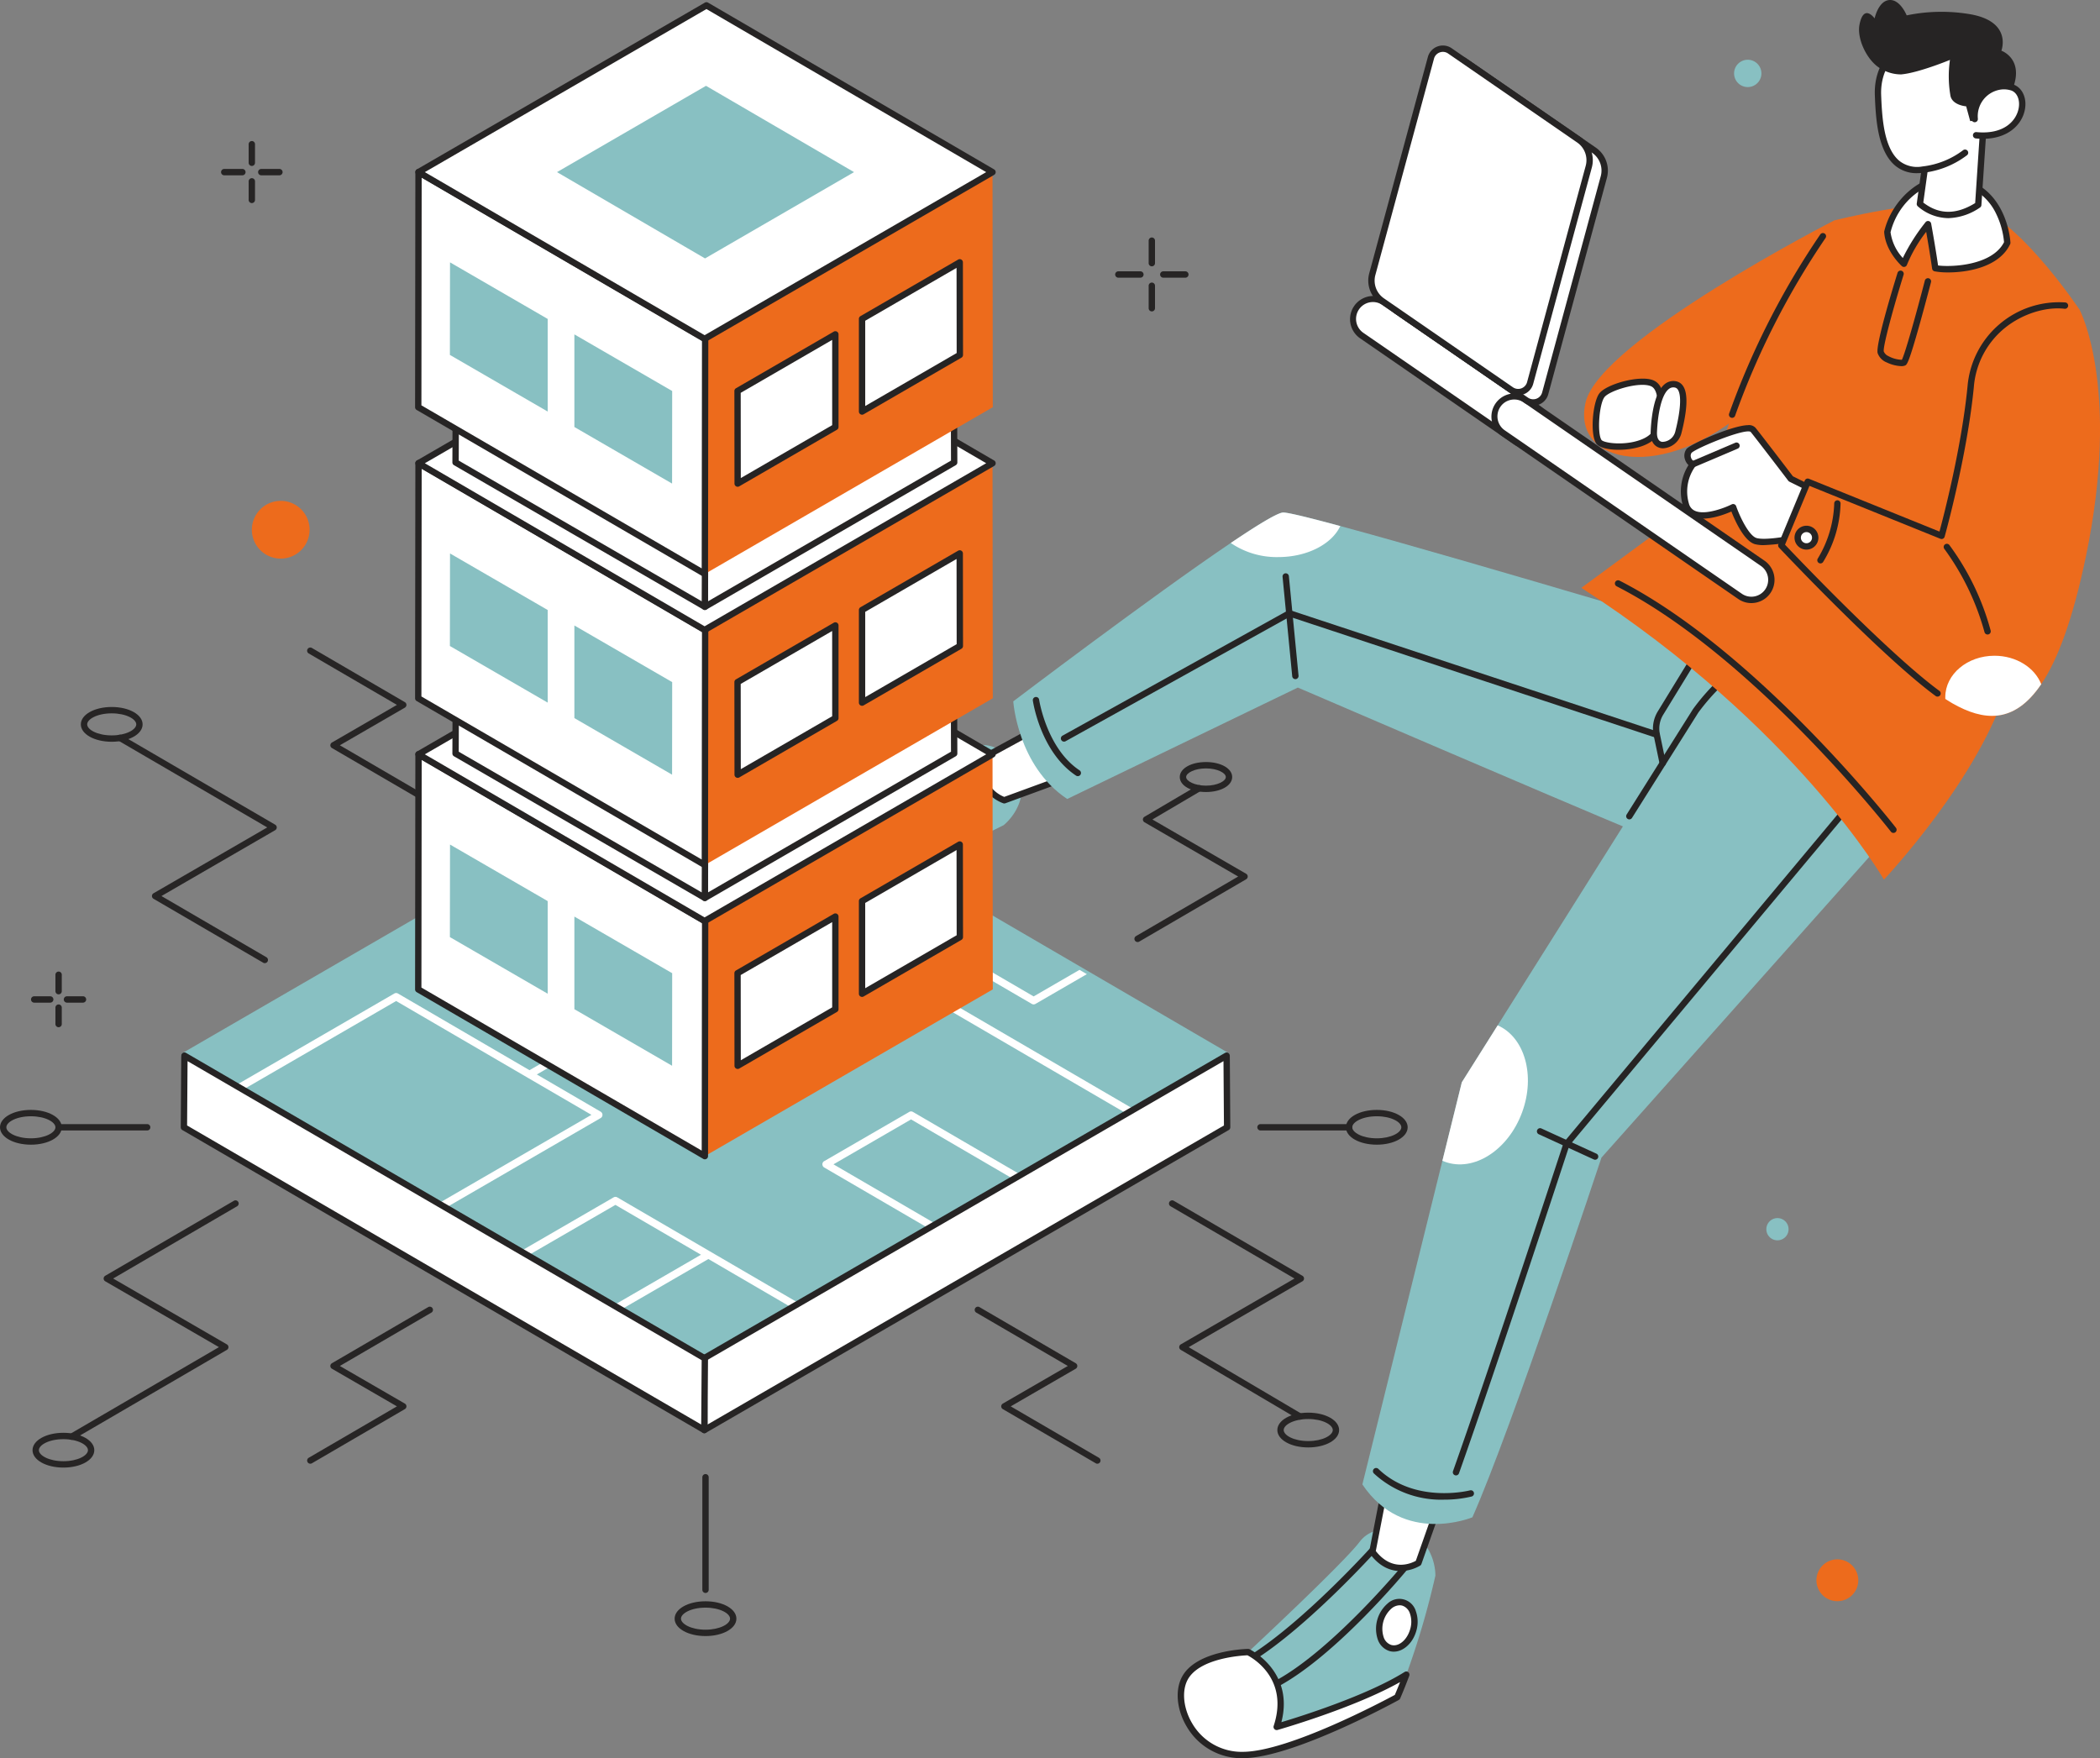 <svg id="Grupo_1058" data-name="Grupo 1058" xmlns="http://www.w3.org/2000/svg" xmlns:xlink="http://www.w3.org/1999/xlink" width="455" height="380.968" viewBox="0 0 455 380.968">
  <rect x="0" y="0" width="455" height="380.968" fill="#808080" stroke="none"/>
  <defs>
    <clipPath id="clip-path">
      <rect id="Rectángulo_893" data-name="Rectángulo 893" width="455" height="380.968" fill="none"/>
    </clipPath>
  </defs>
  <g id="Grupo_1039" data-name="Grupo 1039" transform="translate(0 0)">
    <g id="Grupo_1038" data-name="Grupo 1038" transform="translate(0 0)" clip-path="url(#clip-path)">
      <path id="Trazado_902" data-name="Trazado 902" d="M682.676,457.924c6.948,8.257,30.868,17.817,30.868,17.817,1.665-.485,3.34-1.022,4.992-1.594a174.69,174.69,0,0,0,20.5-8.783s4.917-3.777,3.787-9.845c0,0-2.52-7.752-8.567-7.516s-33.776-3.481-33.776-3.481-7.11-8.275-13.176-6.977-11.575,12.117-4.627,20.379" transform="translate(-521.591 -286.558)" fill="#88c0c2"/>
      <path id="Trazado_903" data-name="Trazado 903" d="M719.609,508.6c-2.574,1.145-3.988,3.6-3.158,5.474s3.59,2.471,6.164,1.326,3.988-3.6,3.158-5.473-3.59-2.471-6.164-1.326" transform="translate(-517.256 -332.817)" fill="#fff"/>
      <path id="Trazado_904" data-name="Trazado 904" d="M718.669,515.354a7.173,7.173,0,0,0,2.9-.636,6.85,6.85,0,0,0,3.172-2.747,3.744,3.744,0,0,0-2.577-5.828,6.83,6.83,0,0,0-4.159.515c-2.917,1.3-4.49,4.161-3.508,6.383a4.352,4.352,0,0,0,4.17,2.313m2.253-7.96a4.544,4.544,0,0,1,.955.1,2.376,2.376,0,0,1,1.675,3.788,5.471,5.471,0,0,1-2.539,2.177c-2.224.989-4.582.552-5.257-.975s.584-3.574,2.808-4.563a5.851,5.851,0,0,1,2.358-.525" transform="translate(-515.932 -331.506)" fill="#262424"/>
      <path id="Trazado_905" data-name="Trazado 905" d="M736.772,481.991a.69.69,0,0,0,0-1.38c-.232,0-23.383-.094-36.364-5.256a.69.69,0,0,0-.507,1.283c13.226,5.259,35.909,5.352,36.869,5.353Z" transform="translate(-522.947 -311.388)" fill="#262424"/>
      <path id="Trazado_906" data-name="Trazado 906" d="M753.8,457.924c6.948,8.257,30.868,17.817,30.868,17.817,1.665-.485,3.34-1.022,4.992-1.594-10.948-3.67-26.578-14.518-26.578-14.518,11.244-4.393,8.521-15.107,8.521-15.107s-7.11-8.275-13.176-6.977-11.575,12.117-4.627,20.379" transform="translate(-592.718 -286.558)" fill="#fff"/>
      <path id="Trazado_907" data-name="Trazado 907" d="M783.362,475.121a.686.686,0,0,0,.192-.027c1.625-.473,3.315-1.013,5.025-1.6a.691.691,0,0,0-.006-1.306c-9.12-3.058-21.7-11.268-25.367-13.727,10.311-4.833,7.786-15.305,7.758-15.414a.689.689,0,0,0-.145-.28c-.3-.35-7.447-8.569-13.839-7.2-3.25.694-6.247,3.766-7.635,7.827a13.863,13.863,0,0,0,2.625,13.671c6.979,8.294,30.155,17.62,31.138,18.013a.681.681,0,0,0,.254.049m2.9-2.308c-.97.317-1.929.614-2.865.889-2.412-.983-23.97-9.917-30.379-17.533a12.51,12.51,0,0,1-2.375-12.334c1.215-3.556,3.876-6.34,6.62-6.925,5.216-1.116,11.5,5.624,12.4,6.629.288,1.339,1.793,10.257-8.139,14.137a.691.691,0,0,0-.142,1.21c.148.1,14.131,9.767,24.878,13.927m-33.769-16.2h0Z" transform="translate(-591.41 -285.249)" fill="#262424"/>
      <path id="Trazado_908" data-name="Trazado 908" d="M674.071,469.691l-11.134,4.077s-6.286-1.949-4.492-9.249l11.077-6.043Z" transform="translate(-445.344 -300.362)" fill="#fff"/>
      <path id="Trazado_909" data-name="Trazado 909" d="M661.625,473.147a.682.682,0,0,0,.236-.042L673,469.028a.69.69,0,0,0,.4-.908l-4.549-11.214a.686.686,0,0,0-.965-.346L656.805,462.6a.687.687,0,0,0-.339.44c-1.928,7.841,4.887,10.052,4.956,10.074a.692.692,0,0,0,.2.031m10.228-5.17-10.231,3.747c-1-.39-5.134-2.37-3.89-8.058l10.13-5.527Z" transform="translate(-444.032 -299.051)" fill="#262424"/>
      <path id="Trazado_910" data-name="Trazado 910" d="M162.449,362.92s.915,14.022,11.69,21.151l49.967-24.141s55.01,23.682,73.807,31.5S365.3,372.8,328.855,352.8c0,0-67.058-20.178-95.556-27.872-6.849-1.852-11.47-2.98-12.4-2.935-1.214.059-5.535,2.693-11.322,6.6-17.139,11.574-47.127,34.325-47.127,34.325" transform="translate(57.093 -210.948)" fill="#88c0c2"/>
      <path id="Trazado_911" data-name="Trazado 911" d="M478.769,328.6a17.612,17.612,0,0,0,10.29,3.056c6.288,0,11.617-2.824,13.433-6.721-6.849-1.852-11.47-2.98-12.4-2.935-1.214.059-5.535,2.693-11.322,6.6" transform="translate(-212.1 -210.948)" fill="#fff"/>
      <path id="Trazado_912" data-name="Trazado 912" d="M278.009,411.829a.683.683,0,0,0,.332-.086L326.9,384.769l79.315,26.207a.69.69,0,0,0,.43-1.31l-79.6-26.3a.684.684,0,0,0-.548.052l-48.822,27.119a.69.69,0,0,0,.334,1.293" transform="translate(-47.465 -251.131)" fill="#262424"/>
      <path id="Trazado_913" data-name="Trazado 913" d="M507.835,383.164c.022,0,.045,0,.067,0a.69.69,0,0,0,.618-.754l-2.091-21.538a.688.688,0,1,0-1.369.134l2.091,21.538a.688.688,0,0,0,.683.623" transform="translate(-227.17 -236.009)" fill="#262424"/>
      <path id="Trazado_914" data-name="Trazado 914" d="M651.916,455.125a.69.69,0,0,0,.38-1.265c-7.1-4.711-8.737-15.171-8.753-15.276a.688.688,0,1,0-1.36.2c.068.454,1.737,11.168,9.355,16.223a.683.683,0,0,0,.379.115" transform="translate(-418.394 -286.945)" fill="#262424"/>
    </g>
  </g>
  <g id="Grupo_1041" data-name="Grupo 1041" transform="translate(0 0)">
    <g id="Grupo_1040" data-name="Grupo 1040" transform="translate(0 0)" clip-path="url(#clip-path)">
      <path id="Trazado_915" data-name="Trazado 915" d="M432.371,1009.646c10.772-.117,33.35-12.532,33.35-12.532.688-1.6,1.341-3.235,1.953-4.877a175.9,175.9,0,0,0,6.3-21.448s.227-6.208-5.157-9.2c0,0-7.564-2.987-11.232,1.842s-24.18,23.91-24.18,23.91-10.889.231-13.753,5.749,1.946,16.668,12.721,16.554" transform="translate(-162.975 -629.369)" fill="#88c0c2"/>
      <path id="Trazado_916" data-name="Trazado 916" d="M432.282,1010.612c-.758,2.72.226,5.374,2.2,5.927s4.185-1.2,4.944-3.924-.226-5.374-2.2-5.927-4.185,1.2-4.944,3.924" transform="translate(-133.217 -659.444)" fill="#fff"/>
      <path id="Trazado_917" data-name="Trazado 917" d="M433.9,1016.015c2.063,0,4.129-1.844,4.877-4.527a6.885,6.885,0,0,0-.093-4.2,3.726,3.726,0,0,0-6.121-1.717,7.247,7.247,0,0,0-2.16,7.747,3.942,3.942,0,0,0,2.582,2.575,3.368,3.368,0,0,0,.914.125m1.273-10.052a2.062,2.062,0,0,1,.559.076,2.609,2.609,0,0,1,1.663,1.727,5.494,5.494,0,0,1,.057,3.349c-.655,2.35-2.493,3.894-4.1,3.446a2.609,2.609,0,0,1-1.663-1.727,5.875,5.875,0,0,1,1.724-6.185,2.861,2.861,0,0,1,1.757-.687" transform="translate(-131.904 -658.131)" fill="#262424"/>
      <path id="Trazado_918" data-name="Trazado 918" d="M436.864,1009.322a.679.679,0,0,0,.331-.085c12.463-6.881,26.977-24.369,27.589-25.11a.688.688,0,1,0-1.059-.88c-.148.179-14.96,18.027-27.192,24.781a.69.69,0,0,0,.332,1.294" transform="translate(-159.905 -643.99)" fill="#262424"/>
      <path id="Trazado_919" data-name="Trazado 919" d="M456.2,996.057a.683.683,0,0,0,.364-.1c11.864-7.437,26.474-23.641,26.62-23.8a.689.689,0,0,0-1.022-.923c-.145.162-14.628,16.224-26.327,23.558a.69.69,0,0,0,.365,1.275" transform="translate(-184.969 -636.129)" fill="#262424"/>
      <path id="Trazado_920" data-name="Trazado 920" d="M450.695,1060.3c10.772-.117,33.35-12.532,33.35-12.532.688-1.6,1.341-3.235,1.953-4.877-9.792,6.132-28.083,11.315-28.083,11.315,3.782-11.495-6.189-16.209-6.189-16.209s-10.889.231-13.753,5.749,1.946,16.668,12.721,16.554" transform="translate(-181.299 -680.023)" fill="#fff"/>
      <path id="Trazado_921" data-name="Trazado 921" d="M449.231,1059.68h.166c10.82-.118,32.745-12.107,33.673-12.618a.687.687,0,0,0,.3-.331c.672-1.561,1.333-3.212,1.966-4.909a.688.688,0,0,0-1.008-.827c-8.159,5.11-22.481,9.615-26.7,10.883,2.849-11.052-6.809-15.767-6.911-15.815a.694.694,0,0,0-.308-.066c-.461.01-11.331.307-14.348,6.12-1.536,2.955-1.082,7.23,1.157,10.889a13.767,13.767,0,0,0,12.015,6.675m.152-1.381a12.4,12.4,0,0,1-10.995-6.015c-1.96-3.2-2.406-7.034-1.109-9.53,2.462-4.743,11.645-5.314,12.993-5.372,1.213.63,9.026,5.144,5.686,15.3a.689.689,0,0,0,.84.88c.173-.049,16.505-4.712,26.546-10.377-.374.952-.755,1.882-1.14,2.782C479.912,1047.2,459.318,1058.192,449.383,1058.3Z" transform="translate(-179.995 -678.712)" fill="#262424"/>
      <path id="Trazado_922" data-name="Trazado 922" d="M431.934,942.618l-3.954,11.208s-5.5,3.621-9.971-2.414L420.416,939Z" transform="translate(-120.651 -615.165)" fill="#fff"/>
      <path id="Trazado_923" data-name="Trazado 923" d="M422.789,954.272a8.567,8.567,0,0,0,4.255-1.178.688.688,0,0,0,.271-.347l3.954-11.208a.69.69,0,0,0-.443-.888l-11.518-3.621a.688.688,0,0,0-.88.527l-2.407,12.415a.692.692,0,0,0,.123.543c2.185,2.951,4.627,3.758,6.644,3.758m3.313-2.22c-.938.526-5.09,2.462-8.671-2.122l2.2-11.354,10.1,3.177Z" transform="translate(-119.339 -613.856)" fill="#262424"/>
      <path id="Trazado_924" data-name="Trazado 924" d="M117.832,584.518c8.939,13.333,23.837,7.125,23.837,7.125,8.482-19.082,27.962-77.941,27.962-77.941l63.262-71.043s13.065-27.128-6.646-38.394-36.214,12.646-36.214,12.646L147.146,485.04l-7.77,12.339-4.2,17Z" transform="translate(177.349 -262.869)" fill="#88c0c2"/>
      <path id="Trazado_925" data-name="Trazado 925" d="M220.95,448.191a.686.686,0,0,0,.582-.322l14.359-22.81a46.553,46.553,0,0,1,11-10.673.689.689,0,0,0-.764-1.147,47.022,47.022,0,0,0-11.383,11.06L220.37,447.133a.69.69,0,0,0,.214.951.682.682,0,0,0,.366.107" transform="translate(132.072 -270.648)" fill="#262424"/>
      <path id="Trazado_926" data-name="Trazado 926" d="M249.622,428.979a.689.689,0,0,0,.674-.831l-1.289-6.176a5.736,5.736,0,0,1,.725-4.184l9.437-15.408a.688.688,0,1,0-1.172-.722l-9.437,15.407a7.113,7.113,0,0,0-.9,5.189l1.289,6.175a.689.689,0,0,0,.672.549" transform="translate(110.632 -262.924)" fill="#262424"/>
      <path id="Trazado_927" data-name="Trazado 927" d="M360.522,673.559c.172.076.347.148.526.214,6.237,2.3,13.739-2.5,16.751-10.722,2.922-7.98.547-16.257-5.3-18.833l-7.77,12.339Z" transform="translate(-48.003 -422.046)" fill="#fff"/>
      <path id="Trazado_928" data-name="Trazado 928" d="M148.863,643.763a.688.688,0,0,0,.648-.459c8.172-23.043,23.02-68.289,23.915-71.02L237.292,495.8a.689.689,0,1,0-1.054-.886L172.287,571.5a.689.689,0,0,0-.126.228c-.155.472-15.565,47.484-23.946,71.114a.689.689,0,0,0,.648.921" transform="translate(166.602 -324.069)" fill="#262424"/>
      <path id="Trazado_929" data-name="Trazado 929" d="M328.781,715.67a.69.69,0,0,0,.286-1.317l-11.919-5.46a.689.689,0,0,0-.572,1.255l11.919,5.46a.684.684,0,0,0,.285.062" transform="translate(16.825 -464.376)" fill="#262424"/>
      <path id="Trazado_930" data-name="Trazado 930" d="M409.865,929.194a25.4,25.4,0,0,0,6.022-.679.689.689,0,0,0-.351-1.334c-.119.031-11.883,3.017-19.863-4.659a.689.689,0,0,0-.952,1,21.453,21.453,0,0,0,15.144,5.676" transform="translate(-97.037 -604.246)" fill="#262424"/>
    </g>
  </g>
  <g id="Grupo_1043" data-name="Grupo 1043" transform="translate(0 0)">
    <g id="Grupo_1042" data-name="Grupo 1042" transform="translate(0 0)" clip-path="url(#clip-path)">
      <path id="Trazado_931" data-name="Trazado 931" d="M221.7,138.5s-50.776,26-53.871,39.448,16.911,17.455,35.477,1.074S221.7,138.5,221.7,138.5" transform="translate(175.711 -90.734)" fill="#ed6b1c"/>
      <path id="Trazado_932" data-name="Trazado 932" d="M289.039,240.189c2.172.927,2.235,4.886,1.146,9.656s-11.575,4.713-12.721,2.989-.63-8.22.631-10,8.252-3.794,10.945-2.644" transform="translate(68.945 -157.134)" fill="#fff"/>
      <path id="Trazado_933" data-name="Trazado 933" d="M280.464,253.312a17.142,17.142,0,0,0,3.046-.271c3.4-.625,5.541-2.161,6.034-4.323.928-4.067,1.413-9.181-1.547-10.445-2.934-1.252-10.333.842-11.775,2.879-1.387,1.96-2,8.735-.642,10.783.623.937,2.664,1.377,4.884,1.377m6.994-13.77c1.58.675,1.858,3.989.745,8.868-.508,2.228-3.625,3.032-4.942,3.274-3.188.587-6.189.01-6.537-.514-.936-1.407-.519-7.611.619-9.22,1.032-1.458,7.617-3.474,10.115-2.408" transform="translate(70.257 -155.852)" fill="#262424"/>
      <path id="Trazado_934" data-name="Trazado 934" d="M267.264,241.43c2.885.482,1.49,7.185.688,10.346s-5.5,4.311-5.329,0,1.2-10.921,4.642-10.346" transform="translate(95.705 -158.145)" fill="#fff"/>
      <path id="Trazado_935" data-name="Trazado 935" d="M263.318,253.972a4.356,4.356,0,0,0,3.984-3.337c1.295-5.1,1.419-8.507.369-10.121a2.349,2.349,0,0,0-1.61-1.076,2.915,2.915,0,0,0-2.415.651c-2.438,1.99-2.929,7.9-3.027,10.348-.117,2.926,1.721,3.424,2.287,3.506a2.837,2.837,0,0,0,.411.029m2.517-13.173a.971.971,0,0,1,.685.469c.8,1.223.595,4.513-.55,9.026a2.931,2.931,0,0,1-2.864,2.283c-1.034-.151-1.14-1.372-1.112-2.086.145-3.636.883-8,2.52-9.333a1.555,1.555,0,0,1,1.321-.36" transform="translate(97.021 -156.833)" fill="#262424"/>
    </g>
  </g>
  <g id="Grupo_1045" data-name="Grupo 1045" transform="translate(0 0)">
    <g id="Grupo_1044" data-name="Grupo 1044" transform="translate(0 0)" clip-path="url(#clip-path)">
      <path id="Trazado_936" data-name="Trazado 936" d="M78.4,274.219s-19.024-33.108-65.554-63.226L40.347,190.76s6.418-31.1,27.276-59.375c0,0,17.878-4.541,28.193-3.621S120.8,150.755,120.8,150.755s-9.627,60.932-15.586,81.165-26.818,42.3-26.818,42.3" transform="translate(329.785 -83.622)" fill="#ed6b1c"/>
      <path id="Trazado_937" data-name="Trazado 937" d="M111.6,190.766a2.039,2.039,0,0,0,.81-.134c.418-.186.779-.347,3.295-9.368,1.2-4.31,2.324-8.634,2.335-8.677a.688.688,0,1,0-1.331-.347c-1.938,7.478-4.284,15.812-4.976,17.15a6.556,6.556,0,0,1-2.919-.8,1.924,1.924,0,0,1-1-1c-.215-1.04,2.011-9.264,4.287-16.613a.688.688,0,1,0-1.313-.409c-1.122,3.623-4.75,15.583-4.308,17.357a3.38,3.38,0,0,0,1.984,2.039,8.008,8.008,0,0,0,3.137.8" transform="translate(300.338 -111.428)" fill="#262424"/>
      <path id="Trazado_938" data-name="Trazado 938" d="M188.524,419.33a.689.689,0,0,0,.542-1.113c-.295-.38-29.843-38.2-59.888-53.557a.689.689,0,0,0-.624,1.229c29.775,15.217,59.133,52.8,59.426,53.175a.685.685,0,0,0,.543.266" transform="translate(221.719 -238.851)" fill="#262424"/>
      <path id="Trazado_939" data-name="Trazado 939" d="M173.309,186.461a.688.688,0,0,0,.647-.456A170.31,170.31,0,0,1,193.545,147.5a.688.688,0,1,0-1.129-.787,171.724,171.724,0,0,0-19.753,38.824.689.689,0,0,0,.647.924" transform="translate(201.982 -95.922)" fill="#262424"/>
      <path id="Trazado_940" data-name="Trazado 940" d="M58.444,124c.254,3.883,3.6,6.891,3.6,6.891a34.986,34.986,0,0,1,5.216-8.58s.949,5.183,1.564,9.549c2.534.535,12.752.472,15.6-5.5,0,0-.471-12.874-12.718-13.781-5.271-.393-11.58,4.49-13.261,11.426" transform="translate(350.483 -73.736)" fill="#fff"/>
      <path id="Trazado_941" data-name="Trazado 941" d="M70.291,131.454c4.248,0,11.072-1.142,13.44-6.114a.685.685,0,0,0,.067-.323c0-.135-.641-13.5-13.354-14.444-5.9-.438-12.3,5.032-13.98,11.95a.707.707,0,0,0-.018.208c.27,4.116,3.682,7.229,3.827,7.359a.687.687,0,0,0,1.112-.3,30.644,30.644,0,0,1,4.161-7.134c.327,1.866.881,5.117,1.285,7.983a.689.689,0,0,0,.539.579,15.377,15.377,0,0,0,2.921.232M82.413,124.9c-2.591,5.076-11.381,5.424-14.292,5.048-.61-4.219-1.488-9.026-1.5-9.076a.687.687,0,0,0-1.216-.3,41.673,41.673,0,0,0-4.924,7.755,10.308,10.308,0,0,1-2.658-5.579c1.722-6.893,7.846-11.146,12.516-10.8A11.835,11.835,0,0,1,80.728,118.8a17.5,17.5,0,0,1,1.685,6.1" transform="translate(351.795 -72.425)" fill="#262424"/>
    </g>
  </g>
  <g id="Grupo_1047" data-name="Grupo 1047" transform="translate(0 0)">
    <g id="Grupo_1046" data-name="Grupo 1046" transform="translate(0 0)" clip-path="url(#clip-path)">
      <path id="Trazado_942" data-name="Trazado 942" d="M207.81,282.7l-5.329-2.644s-6.876-9.024-8.194-10.633-13.18,3.679-13.867,4.6a2.008,2.008,0,0,0,.86,2.874,10.039,10.039,0,0,0-1.547,8.679c1.433,5.058,10.257.632,10.257.632s2.349,6.667,4.928,7.357,9.4-.862,9.4-.862Z" transform="translate(185.53 -176.308)" fill="#fff"/>
      <path id="Trazado_943" data-name="Trazado 943" d="M195.365,293.114a43.507,43.507,0,0,0,7.792-1.052.688.688,0,0,0,.5-.445l3.5-10a.69.69,0,0,0-.344-.846L201.62,278.2c-.875-1.148-6.871-9.009-8.112-10.524a1.944,1.944,0,0,0-1.642-.554c-3.47.077-12.535,4.144-13.306,5.176a2.478,2.478,0,0,0-.341,2.183,2.8,2.8,0,0,0,.78,1.292,10.727,10.727,0,0,0-1.237,8.681,3.7,3.7,0,0,0,2.113,2.5c2.639,1.167,6.783-.4,8.421-1.121.723,1.854,2.735,6.444,5.135,7.086a7.8,7.8,0,0,0,1.935.2m7.118-2.315c-2.1.451-6.837,1.284-8.7.787-1.624-.434-3.6-4.475-4.457-6.921a.687.687,0,0,0-.956-.387c-1.454.728-5.715,2.4-7.944,1.413a2.346,2.346,0,0,1-1.344-1.617,9.266,9.266,0,0,1,1.417-8.053.691.691,0,0,0-.282-1.08,1.255,1.255,0,0,1-.678-.841,1.128,1.128,0,0,1,.119-.976c1.059-1.073,11.567-5.381,12.807-4.553,1.273,1.561,8.089,10.5,8.158,10.593a.683.683,0,0,0,.241.2l4.784,2.374Z" transform="translate(186.839 -174.998)" fill="#262424"/>
      <path id="Trazado_944" data-name="Trazado 944" d="M227.7,283.4a.685.685,0,0,0,.268-.055l9.455-4.024a.69.69,0,0,0-.537-1.27l-9.455,4.024a.69.69,0,0,0,.269,1.325" transform="translate(139.112 -182.124)" fill="#262424"/>
      <path id="Trazado_945" data-name="Trazado 945" d="M0,243.8s24.139,25.676,35.537,33.266q.846.564,1.6.99c6.581,3.732,13.254,4.594,19.181-4.18,3.562-5.276,6.856-14.047,9.7-27.779,7.564-36.556-1.375-53.338-1.375-53.338-6.419-3.335-22.121,1.493-23.61,16.668s-6.3,32.3-6.3,32.3l-29-11.726Z" transform="translate(385.948 -125.625)" fill="#ed6b1c"/>
      <path id="Trazado_946" data-name="Trazado 946" d="M54.575,275.253a.69.69,0,0,0,.407-1.246c-10.977-8.065-30.749-28.823-33.448-31.673l5.295-12.751L55.2,241.054a.687.687,0,0,0,.919-.452c.048-.172,4.847-17.363,6.325-32.424a18.335,18.335,0,0,1,6.754-12.834c3.717-3,8.792-4.622,12.927-4.129a.69.69,0,0,0,.162-1.37,19.9,19.9,0,0,0-21.211,18.2c-1.292,13.166-5.148,27.993-6.077,31.442L26.713,228.049a.687.687,0,0,0-.892.374l-5.728,13.795a.692.692,0,0,0,.134.739c.22.233,22.1,23.464,33.942,32.163a.68.68,0,0,0,.406.133" transform="translate(365.221 -124.308)" fill="#262424"/>
      <path id="Trazado_947" data-name="Trazado 947" d="M78.353,361.322a.689.689,0,0,0,.668-.854,55.653,55.653,0,0,0-8.947-18.534.688.688,0,1,0-1.091.839,55.328,55.328,0,0,1,8.7,18.022.688.688,0,0,0,.667.526" transform="translate(352.29 -223.835)" fill="#262424"/>
      <path id="Trazado_948" data-name="Trazado 948" d="M37.049,420.964c0,.131,0,.259.01.39q.846.564,1.6.99c6.581,3.731,13.254,4.594,19.181-4.18-1.4-3.58-5.4-6.166-10.129-6.166-5.886,0-10.658,4.014-10.658,8.967" transform="translate(384.426 -269.912)" fill="#fff"/>
      <path id="Trazado_949" data-name="Trazado 949" d="M164.2,328.011a.686.686,0,0,0,.573-.307,25.386,25.386,0,0,0,3.783-12.683.688.688,0,0,0-.687-.689h0a.689.689,0,0,0-.688.689,24.422,24.422,0,0,1-3.552,11.918.691.691,0,0,0,.191.956.68.68,0,0,0,.381.116" transform="translate(230.232 -205.928)" fill="#262424"/>
      <path id="Trazado_950" data-name="Trazado 950" d="M179.508,334.227a1.891,1.891,0,1,0,1.891-1.9,1.894,1.894,0,0,0-1.891,1.9" transform="translate(209.992 -217.72)" fill="#fff"/>
      <path id="Trazado_951" data-name="Trazado 951" d="M180.088,335.5a2.587,2.587,0,1,0-2.579-2.586,2.585,2.585,0,0,0,2.579,2.586m0-3.794a1.207,1.207,0,1,1-1.2,1.207,1.207,1.207,0,0,1,1.2-1.207" transform="translate(211.303 -216.409)" fill="#262424"/>
    </g>
  </g>
  <g id="Grupo_1049" data-name="Grupo 1049" transform="translate(0 0)">
    <g id="Grupo_1048" data-name="Grupo 1048" transform="translate(0 0)" clip-path="url(#clip-path)">
      <path id="Trazado_952" data-name="Trazado 952" d="M86.787,69.361l-.5,7.555-.854,12.924c-4.46,2.869-8.692,3.021-12.64-.208l.834-5.986,1.265-9.067Z" transform="translate(343.185 -45.441)" fill="#fff"/>
      <path id="Trazado_953" data-name="Trazado 953" d="M77.632,91.4a12.736,12.736,0,0,0,6.859-2.292.69.69,0,0,0,.315-.535L86.161,68.1a.688.688,0,0,0-.962-.678L73.3,72.637a.69.69,0,0,0-.406.537L70.8,88.227a.691.691,0,0,0,.247.63A10.264,10.264,0,0,0,77.632,91.4m5.825-3.269c-4.141,2.556-7.826,2.522-11.242-.107l1.991-14.28,10.507-4.61Z" transform="translate(344.498 -44.131)" fill="#262424"/>
    </g>
  </g>
  <g id="Grupo_1051" data-name="Grupo 1051" transform="translate(0 0)">
    <g id="Grupo_1050" data-name="Grupo 1050" transform="translate(0 0)" clip-path="url(#clip-path)">
      <path id="Trazado_954" data-name="Trazado 954" d="M67.906,39.846c.47,6.241,2.083,13.731,9.558,12.761,8.887-1.154,14.767-7.287,15.061-15.734s-3.469-13.31-13.581-12.6a15.43,15.43,0,0,0-2.552.39c-5.843,1.422-8.884,6.173-8.665,11.844.04,1.025.087,2.159.179,3.336" transform="translate(339.177 -15.859)" fill="#fff"/>
      <path id="Trazado_955" data-name="Trazado 955" d="M92.186,52.944a10.457,10.457,0,0,0,1.353-.091A19.287,19.287,0,0,0,103,49.05a.689.689,0,0,0-.848-1.086,17.923,17.923,0,0,1-8.794,3.521,6.235,6.235,0,0,1-5-1.192c-2.831-2.312-3.517-7.349-3.787-10.937-.091-1.17-.138-2.277-.178-3.311-.217-5.6,2.9-9.872,8.14-11.147a.69.69,0,0,0-.324-1.341C86.3,25,82.782,29.8,83.026,36.1c.039,1,.088,2.17.181,3.363.289,3.84,1.048,9.254,4.289,11.9a7.2,7.2,0,0,0,4.69,1.581" transform="translate(323.191 -15.421)" fill="#262424"/>
      <path id="Trazado_956" data-name="Trazado 956" d="M84.432,22.669a25.96,25.96,0,0,1-2.951,3.4l-4.471.165-.872-3.194s-2.83-.2-3.368-2.131a1.17,1.17,0,0,1-.034-.136,24.755,24.755,0,0,1-.111-7.792s-6.886,2.843-10.6,3.142a8.408,8.408,0,0,1-4.312-1.2c-2.865-1.512-5.281-6.318-4.7-9.512l.011-.061C53.94.671,56.3,3.988,56.3,3.988S57.093.222,59.463.01,63.25,3.332,63.25,3.332A37.115,37.115,0,0,1,77.1,3.1c9.1,1.63,6.668,7.884,6.668,7.884s6.663,2.335.66,11.683" transform="translate(349.865 -0.001)" fill="#262424"/>
      <path id="Trazado_957" data-name="Trazado 957" d="M49.008,61.257A6.507,6.507,0,0,1,54.8,54.185a5.88,5.88,0,0,1,2.223.216c4.329,1.29,2.929,11.442-7.717,10.4Z" transform="translate(378.848 -35.482)" fill="#fff"/>
      <path id="Trazado_958" data-name="Trazado 958" d="M49.461,64.25c5.426,0,8.47-3.043,9.1-6.3.506-2.59-.613-4.913-2.661-5.524a6.589,6.589,0,0,0-2.48-.241,7.192,7.192,0,0,0-6.412,7.816.688.688,0,1,0,1.37-.115,5.811,5.811,0,0,1,5.164-6.328,5.224,5.224,0,0,1,1.966.19c1.353.4,2.07,2.059,1.7,3.937-.531,2.721-3.247,5.692-9.158,5.111a.69.69,0,0,0-.134,1.373q.8.079,1.536.078" transform="translate(380.159 -34.173)" fill="#262424"/>
    </g>
  </g>
  <g id="Grupo_1053" data-name="Grupo 1053" transform="translate(0 0)">
    <g id="Grupo_1052" data-name="Grupo 1052" transform="translate(0 0)" clip-path="url(#clip-path)">
      <path id="Trazado_959" data-name="Trazado 959" d="M350.539,195.7l33.332,22.979a4.343,4.343,0,0,0,4.909-7.165l-33.332-22.979a4.342,4.342,0,0,0-4.909,7.164" transform="translate(-55.534 -123.016)" fill="#fff"/>
      <path id="Trazado_960" data-name="Trazado 960" d="M385,218.825a5.042,5.042,0,0,0,.926-.086,5.042,5.042,0,0,0,1.929-9.1l-33.332-22.979a5.032,5.032,0,0,0-5.688,8.3l33.332,22.979a4.976,4.976,0,0,0,2.833.887M351.686,187.15a3.612,3.612,0,0,1,2.057.644l33.332,22.979a3.668,3.668,0,0,1,.94,5.085,3.639,3.639,0,0,1-5.07.943l-33.332-22.979-.39.568.39-.568a3.659,3.659,0,0,1,1.4-6.609,3.673,3.673,0,0,1,.672-.062" transform="translate(-54.219 -121.704)" fill="#262424"/>
      <path id="Trazado_961" data-name="Trazado 961" d="M208.979,256.933l51.371,35.415a4.343,4.343,0,0,0,4.909-7.165l-51.371-35.415a4.342,4.342,0,0,0-4.909,7.164" transform="translate(116.657 -163.13)" fill="#fff"/>
      <path id="Trazado_962" data-name="Trazado 962" d="M261.486,292.5a5.076,5.076,0,0,0,.926-.086,4.988,4.988,0,0,0,3.223-2.1,5.052,5.052,0,0,0-1.294-7l-51.371-35.415a5.032,5.032,0,0,0-5.688,8.3l51.371,35.415a4.976,4.976,0,0,0,2.833.887m-51.353-44.111a3.612,3.612,0,0,1,2.057.644l51.371,35.415a3.669,3.669,0,0,1,.94,5.085,3.639,3.639,0,0,1-5.07.942L208.06,255.059a3.668,3.668,0,0,1-.94-5.085,3.62,3.62,0,0,1,2.34-1.524,3.663,3.663,0,0,1,.672-.062m-2.462,7.24h0Z" transform="translate(117.965 -161.824)" fill="#262424"/>
      <path id="Trazado_963" data-name="Trazado 963" d="M329.135,37.583,357.1,56.864a5.35,5.35,0,0,1,2.122,5.8l-12.7,46.866a2.683,2.683,0,0,1-4.113,1.514L314.448,91.765a5.349,5.349,0,0,1-2.122-5.8l12.7-46.866a2.683,2.683,0,0,1,4.113-1.514" transform="translate(-11.731 -24.31)" fill="#fff"/>
      <path id="Trazado_964" data-name="Trazado 964" d="M342.617,110.9a3.389,3.389,0,0,0,1.172-.211,3.341,3.341,0,0,0,2.093-2.289l12.7-46.866a6.047,6.047,0,0,0-2.4-6.552L328.212,35.7l-.39.568.39-.568a3.37,3.37,0,0,0-5.166,1.9l-12.7,46.866a6.048,6.048,0,0,0,2.4,6.552L340.716,110.3a3.34,3.34,0,0,0,1.9.6M326.308,36.481a1.977,1.977,0,0,1,1.126.355L355.4,56.118a4.664,4.664,0,0,1,1.848,5.053l-12.7,46.866a2,2,0,0,1-3.06,1.126L313.526,89.882a4.664,4.664,0,0,1-1.848-5.053l12.7-46.866a1.979,1.979,0,0,1,1.239-1.356,2.01,2.01,0,0,1,.695-.125" transform="translate(-10.419 -22.996)" fill="#262424"/>
      <path id="Trazado_965" data-name="Trazado 965" d="M338.621,31.064,366.59,50.345a5.35,5.35,0,0,1,2.122,5.8l-12.7,46.866a2.683,2.683,0,0,1-4.113,1.514L323.934,85.246a5.349,5.349,0,0,1-2.122-5.8l12.7-46.866a2.683,2.683,0,0,1,4.113-1.514" transform="translate(-24.478 -20.04)" fill="#fff"/>
      <path id="Trazado_966" data-name="Trazado 966" d="M352.1,104.38a3.393,3.393,0,0,0,1.172-.211,3.341,3.341,0,0,0,2.093-2.289l12.7-46.866a6.047,6.047,0,0,0-2.4-6.552L337.7,29.18a3.37,3.37,0,0,0-5.166,1.9l-12.7,46.866a6.047,6.047,0,0,0,2.4,6.552L350.2,103.78a3.338,3.338,0,0,0,1.9.6M335.794,29.962a1.975,1.975,0,0,1,1.126.355L364.889,49.6a4.664,4.664,0,0,1,1.848,5.053l-12.7,46.866a2,2,0,0,1-3.06,1.126L323.012,83.362a4.663,4.663,0,0,1-1.848-5.053l12.7-46.866a1.98,1.98,0,0,1,1.24-1.356,2.008,2.008,0,0,1,.694-.125m1.515-.213h0Z" transform="translate(-23.167 -18.724)" fill="#262424"/>
    </g>
  </g>
  <g id="Grupo_1055" data-name="Grupo 1055" transform="translate(0 0)">
    <g id="Grupo_1054" data-name="Grupo 1054" transform="translate(0 0)" clip-path="url(#clip-path)">
      <path id="Trazado_967" data-name="Trazado 967" d="M1285.147,615.424a.689.689,0,0,0,.688-.69V611.2a.688.688,0,1,0-1.375,0v3.532a.689.689,0,0,0,.688.69" transform="translate(-1272.45 -399.965)" fill="#262424"/>
      <path id="Trazado_968" data-name="Trazado 968" d="M1290.353,627.338h3.521a.69.69,0,0,0,0-1.379h-3.521a.69.69,0,0,0,0,1.379" transform="translate(-1282.967 -410.084)" fill="#262424"/>
      <path id="Trazado_969" data-name="Trazado 969" d="M1285.147,636.075a.689.689,0,0,0,.688-.69v-3.532a.688.688,0,1,0-1.375,0v3.532a.689.689,0,0,0,.688.69" transform="translate(-1272.45 -413.495)" fill="#262424"/>
      <path id="Trazado_970" data-name="Trazado 970" d="M1269.7,627.338h3.521a.69.69,0,0,0,0-1.379H1269.7a.69.69,0,0,0,0,1.379" transform="translate(-1255.215 -410.084)" fill="#262424"/>
      <path id="Trazado_971" data-name="Trazado 971" d="M596.2,155.51a.689.689,0,0,0,.688-.69v-4.844a.688.688,0,1,0-1.375,0v4.844a.689.689,0,0,0,.688.69" transform="translate(-346.637 -97.802)" fill="#262424"/>
      <path id="Trazado_972" data-name="Trazado 972" d="M603.342,171.85h4.83a.69.69,0,0,0,0-1.379h-4.83a.69.69,0,0,0,0,1.379" transform="translate(-361.06 -111.681)" fill="#262424"/>
      <path id="Trazado_973" data-name="Trazado 973" d="M596.2,183.834a.689.689,0,0,0,.688-.69V178.3a.688.688,0,1,0-1.375,0v4.844a.689.689,0,0,0,.688.69" transform="translate(-346.637 -116.358)" fill="#262424"/>
      <path id="Trazado_974" data-name="Trazado 974" d="M575.017,171.85h4.83a.69.69,0,0,0,0-1.379h-4.83a.69.69,0,0,0,0,1.379" transform="translate(-322.997 -111.681)" fill="#262424"/>
      <path id="Trazado_975" data-name="Trazado 975" d="M1163.375,94.06a.689.689,0,0,0,.688-.69V89.378a.688.688,0,1,0-1.375,0V93.37a.689.689,0,0,0,.688.69" transform="translate(-1108.811 -58.102)" fill="#262424"/>
      <path id="Trazado_976" data-name="Trazado 976" d="M1169.259,107.528h3.98a.69.69,0,0,0,0-1.379h-3.98a.69.69,0,0,0,0,1.379" transform="translate(-1120.698 -69.542)" fill="#262424"/>
      <path id="Trazado_977" data-name="Trazado 977" d="M1163.375,117.4a.689.689,0,0,0,.688-.69v-3.993a.688.688,0,1,0-1.375,0v3.993a.689.689,0,0,0,.688.69" transform="translate(-1108.811 -73.395)" fill="#262424"/>
      <path id="Trazado_978" data-name="Trazado 978" d="M1145.916,107.528h3.98a.69.69,0,0,0,0-1.379h-3.98a.69.69,0,0,0,0,1.379" transform="translate(-1089.33 -69.542)" fill="#262424"/>
      <path id="Trazado_979" data-name="Trazado 979" d="M213.375,40.511a2.96,2.96,0,1,0,2.96-2.969,2.965,2.965,0,0,0-2.96,2.969" transform="translate(162.343 -24.595)" fill="#88c0c2"/>
      <path id="Trazado_980" data-name="Trazado 980" d="M1128.3,320.964a6.256,6.256,0,1,0,6.256-6.275,6.266,6.266,0,0,0-6.256,6.275" transform="translate(-1073.733 -206.162)" fill="#ed6b1c"/>
      <path id="Trazado_981" data-name="Trazado 981" d="M152.32,984.28a4.534,4.534,0,1,0,4.535-4.548,4.542,4.542,0,0,0-4.535,4.548" transform="translate(241.241 -641.851)" fill="#ed6b1c"/>
      <path id="Trazado_982" data-name="Trazado 982" d="M196.259,767.745a2.408,2.408,0,1,0,2.408-2.415,2.411,2.411,0,0,0-2.408,2.415" transform="translate(186.449 -501.391)" fill="#88c0c2"/>
    </g>
  </g>
  <g id="Grupo_1057" data-name="Grupo 1057" transform="translate(0 0)">
    <g id="Grupo_1056" data-name="Grupo 1056" transform="translate(0 0)" clip-path="url(#clip-path)">
      <path id="Trazado_983" data-name="Trazado 983" d="M656.427,855.012a.69.69,0,0,0,.346-1.286l-19.112-11.14,14.083-8.154a.691.691,0,0,0,0-1.194L630.891,821.08a.689.689,0,0,0-.691,1.193l19.829,11.56-14.083,8.154a.691.691,0,0,0,0,1.194l20.138,11.739a.682.682,0,0,0,.345.093" transform="translate(-418.67 -537.853)" fill="#272525"/>
      <path id="Trazado_984" data-name="Trazado 984" d="M529.98,801.7a.69.69,0,0,0,.349-1.284L505.88,785.986l24.645-14.272a.691.691,0,0,0,0-1.194l-27.88-16.254a.689.689,0,0,0-.691,1.193l26.854,15.655-24.639,14.269a.691.691,0,0,0,0,1.192L529.632,801.6a.684.684,0,0,0,.348.1" transform="translate(-248.331 -494.082)" fill="#272525"/>
      <path id="Trazado_985" data-name="Trazado 985" d="M486.189,895.1c3.753,0,6.692-1.655,6.692-3.768s-2.939-3.768-6.692-3.768-6.692,1.655-6.692,3.768,2.939,3.768,6.692,3.768m0-6.157c3.133,0,5.317,1.259,5.317,2.389s-2.184,2.389-5.317,2.389-5.317-1.259-5.317-2.389,2.184-2.389,5.317-2.389" transform="translate(-202.739 -581.468)" fill="#272525"/>
      <path id="Trazado_986" data-name="Trazado 986" d="M471.913,707.655h19.214a.69.69,0,0,0,0-1.379H471.913a.69.69,0,0,0,0,1.379" transform="translate(-198.829 -462.703)" fill="#272525"/>
      <path id="Trazado_987" data-name="Trazado 987" d="M442.99,704.885c3.753,0,6.692-1.655,6.692-3.768s-2.939-3.768-6.692-3.768S436.3,699,436.3,701.117s2.939,3.768,6.692,3.768m0-6.157c3.133,0,5.317,1.259,5.317,2.389s-2.184,2.389-5.317,2.389-5.317-1.259-5.317-2.389,2.184-2.389,5.317-2.389" transform="translate(-144.688 -456.854)" fill="#272525"/>
      <path id="Trazado_988" data-name="Trazado 988" d="M1051.235,855.013a.682.682,0,0,0,.345-.094l20.138-11.739a.691.691,0,0,0,0-1.194l-14.083-8.154,19.829-11.56a.689.689,0,0,0-.691-1.193l-20.856,12.158a.691.691,0,0,0,0,1.194L1070,842.586l-19.112,11.14a.69.69,0,0,0,.346,1.286" transform="translate(-983.998 -537.853)" fill="#272525"/>
      <path id="Trazado_989" data-name="Trazado 989" d="M1173.669,806.063a.682.682,0,0,0,.345-.094l33.27-19.393a.691.691,0,0,0,0-1.194l-24.639-14.269,26.854-15.655a.689.689,0,0,0-.691-1.193l-27.88,16.253a.691.691,0,0,0,0,1.194l24.639,14.269-32.244,18.795a.69.69,0,0,0,.346,1.286" transform="translate(-1158.128 -494.081)" fill="#272525"/>
      <path id="Trazado_990" data-name="Trazado 990" d="M1270.652,907.761c3.752,0,6.692-1.655,6.692-3.768s-2.94-3.768-6.692-3.768-6.692,1.655-6.692,3.768,2.94,3.768,6.692,3.768m0-6.157c3.133,0,5.317,1.259,5.317,2.388s-2.183,2.389-5.317,2.389-5.317-1.259-5.317-2.389,2.184-2.388,5.317-2.388" transform="translate(-1256.912 -589.764)" fill="#272525"/>
      <path id="Trazado_991" data-name="Trazado 991" d="M1077.116,440.87a.69.69,0,0,0,.346-1.286l-19.829-11.56,14.083-8.154a.691.691,0,0,0,0-1.194l-20.138-11.739a.689.689,0,0,0-.691,1.193L1070,419.272l-14.083,8.154a.691.691,0,0,0,0,1.194l20.855,12.158a.683.683,0,0,0,.345.093" transform="translate(-983.998 -266.536)" fill="#272525"/>
      <path id="Trazado_992" data-name="Trazado 992" d="M1181.033,511.129a.69.69,0,0,0,.346-1.286l-22.738-13.255,24.639-14.269a.691.691,0,0,0,0-1.194l-33.271-19.393a.689.689,0,0,0-.691,1.193l32.244,18.795-24.639,14.269a.691.691,0,0,0,0,1.194l23.764,13.854a.682.682,0,0,0,.345.093" transform="translate(-1123.66 -302.433)" fill="#272525"/>
      <path id="Trazado_993" data-name="Trazado 993" d="M1240.212,451.733c3.752,0,6.692-1.655,6.692-3.768s-2.939-3.768-6.692-3.768-6.692,1.655-6.692,3.768,2.94,3.768,6.692,3.768m0-6.157c3.133,0,5.317,1.259,5.317,2.389s-2.184,2.389-5.317,2.389-5.317-1.259-5.317-2.389,2.183-2.389,5.317-2.389" transform="translate(-1216.006 -291.007)" fill="#272525"/>
      <path id="Trazado_994" data-name="Trazado 994" d="M537.783,527.29a.681.681,0,0,0,.345-.094L561.3,513.688a.691.691,0,0,0,0-1.194l-20.309-11.762,10.462-6.164a.689.689,0,0,0-.7-1.19l-11.48,6.765a.691.691,0,0,0,0,1.192l20.3,11.759L537.437,526a.69.69,0,0,0,.346,1.286" transform="translate(-291.303 -323.165)" fill="#272525"/>
      <path id="Trazado_995" data-name="Trazado 995" d="M552.563,485.284c3.237,0,5.678-1.4,5.678-3.248s-2.441-3.248-5.678-3.248-5.678,1.4-5.678,3.248,2.441,3.248,5.678,3.248m0-5.117c2.463,0,4.3.987,4.3,1.869s-1.84,1.869-4.3,1.869-4.3-.987-4.3-1.869,1.84-1.869,4.3-1.869" transform="translate(-291.268 -313.669)" fill="#272525"/>
      <path id="Trazado_996" data-name="Trazado 996" d="M1229.261,707.655h19.214a.69.69,0,0,0,0-1.379h-19.214a.69.69,0,0,0,0,1.379" transform="translate(-1216.565 -462.703)" fill="#272525"/>
      <path id="Trazado_997" data-name="Trazado 997" d="M1291.151,704.885c3.752,0,6.692-1.655,6.692-3.768s-2.94-3.768-6.692-3.768-6.692,1.655-6.692,3.768,2.94,3.768,6.692,3.768m0-6.157c3.133,0,5.317,1.259,5.317,2.389s-2.183,2.389-5.317,2.389-5.317-1.259-5.317-2.389,2.183-2.389,5.317-2.389" transform="translate(-1284.459 -456.854)" fill="#272525"/>
      <path id="Trazado_998" data-name="Trazado 998" d="M877.469,951.961a.689.689,0,0,0,.688-.69V926.913a.688.688,0,1,0-1.375,0v24.359a.689.689,0,0,0,.688.69" transform="translate(-724.607 -606.796)" fill="#272525"/>
      <path id="Trazado_999" data-name="Trazado 999" d="M866.009,1013.614c3.752,0,6.692-1.655,6.692-3.768s-2.94-3.769-6.692-3.769-6.692,1.656-6.692,3.769,2.94,3.768,6.692,3.768m0-6.157c3.133,0,5.317,1.259,5.317,2.389s-2.184,2.389-5.317,2.389-5.317-1.259-5.317-2.389,2.184-2.389,5.317-2.389" transform="translate(-713.147 -659.111)" fill="#272525"/>
      <path id="Trazado_1000" data-name="Trazado 1000" d="M550.385,538.621l112.542,65.6,113.272-65.6-112.542-65.6Z" transform="translate(-510.43 -309.891)" fill="#88c0c2"/>
      <path id="Trazado_1001" data-name="Trazado 1001" d="M661.615,603.6a.682.682,0,0,0,.344-.092l113.272-65.6a.691.691,0,0,0,0-1.194l-112.542-65.6a.684.684,0,0,0-.689,0l-113.272,65.6a.691.691,0,0,0,0,1.194l112.542,65.6a.684.684,0,0,0,.346.094m111.9-66.29-111.9,64.8-111.171-64.8,111.9-64.8Z" transform="translate(-509.118 -308.58)" fill="#88c0c2"/>
      <path id="Trazado_1002" data-name="Trazado 1002" d="M680.5,709.074l18.405-10.66a.793.793,0,0,1,.8,0l23.377,13.627-1.6.924L699.3,700.036l-16.808,9.733,10.988,6.4,11.2,6.525-1.6.927-10.4-6.063-12.189-7.1a.809.809,0,0,1-.4-.695.8.8,0,0,1,.4-.695" transform="translate(-501.907 -457.481)" fill="#fff"/>
      <path id="Trazado_1003" data-name="Trazado 1003" d="M840.505,753.743l18.542,10.8-19.01,11.01,1.6.931,19.01-11.01,18.025,10.508h0l1.6-.923-19.226-11.207-20.135-11.737a.8.8,0,0,0-.8,0l-20.2,11.7,1.593.928Z" transform="translate(-707.165 -492.666)" fill="#fff"/>
      <path id="Trazado_1004" data-name="Trazado 1004" d="M608.8,611.691l1.593.931L643.582,593.4l28.5,16.615,13.814,8.051L652.7,637.288l1.6.932,33.588-19.454a.8.8,0,0,0,.4-.695.81.81,0,0,0-.4-.695l-13.822-8.059,56.809-32.9,70.96,41.369,1.6-.927L731.282,574.8s-.016-.008-.02-.012l-.084-.036-.064-.024c-.028-.008-.052-.012-.08-.02l-.072-.012h-.152a.676.676,0,0,0-.084.016.468.468,0,0,0-.072.016.455.455,0,0,0-.072.024c-.024.012-.048.024-.076.036l-.024.012-58.006,33.591L643.983,591.78a.794.794,0,0,0-.8,0Z" transform="translate(-557.752 -376.5)" fill="#fff"/>
      <path id="Trazado_1005" data-name="Trazado 1005" d="M842.956,513.249l10.9,6.356,2.382-1.381,19.963-11.56-10.9-6.356,1.6-.924,10.9,6.356,24.674-14.29,1.6.932L878.2,507.362,854.26,521.227a.755.755,0,0,1-.2.08.715.715,0,0,1-.2.028c-.024,0-.044-.008-.068-.008a.753.753,0,0,1-.136-.02.485.485,0,0,1-.068-.024.871.871,0,0,1-.124-.056h0l-12.1-7.055Z" transform="translate(-738.344 -321.964)" fill="#fff"/>
      <path id="Trazado_1006" data-name="Trazado 1006" d="M638.874,568.283l10.34-5.987,1.6.931-9.939,5.754,26.251,15.3,9.939-5.754,1.593.927-11.132,6.449a.791.791,0,0,1-.4.108.818.818,0,0,1-.4-.108L638.87,569.672a.808.808,0,0,1-.4-.694.794.794,0,0,1,.4-.695" transform="translate(-443.172 -368.377)" fill="#fff"/>
      <path id="Trazado_1007" data-name="Trazado 1007" d="M550.068,728.846l.109,15.529,113.272-65.6-.109-15.529Z" transform="translate(-397.571 -434.513)" fill="#fff"/>
      <path id="Trazado_1008" data-name="Trazado 1008" d="M548.865,743.754a.688.688,0,0,0,.344-.092l113.272-65.6a.691.691,0,0,0,.344-.6l-.109-15.529a.688.688,0,0,0-1.031-.592l-113.272,65.6a.691.691,0,0,0-.344.6l.109,15.529a.688.688,0,0,0,.688.685m112.582-66.685-111.9,64.805-.1-13.942,111.9-64.805Z" transform="translate(-396.259 -433.202)" fill="#262424"/>
      <path id="Trazado_1009" data-name="Trazado 1009" d="M992.076,728.846l-.109,15.529-112.76-65.6.109-15.529Z" transform="translate(-839.36 -434.513)" fill="#fff"/>
      <path id="Trazado_1010" data-name="Trazado 1010" d="M990.654,743.755a.689.689,0,0,0,.688-.685l.11-15.529a.69.69,0,0,0-.343-.6l-112.76-65.6a.688.688,0,0,0-1.032.592l-.109,15.529a.69.69,0,0,0,.343.6l112.76,65.6a.684.684,0,0,0,.345.093m-.581-15.823-.1,13.941-111.391-64.8.1-13.94Z" transform="translate(-838.047 -433.204)" fill="#262424"/>
      <path id="Trazado_1011" data-name="Trazado 1011" d="M722.229,551.547,775.9,582.832l54.018-31.283-53.669-31.285Z" transform="translate(-623.229 -340.841)" fill="#fff"/>
      <path id="Trazado_1012" data-name="Trazado 1012" d="M774.586,582.212a.683.683,0,0,0,.344-.092l54.018-31.283a.691.691,0,0,0,0-1.194L775.28,518.358a.684.684,0,0,0-.689,0L720.573,549.64a.691.691,0,0,0,0,1.194l53.669,31.285a.684.684,0,0,0,.346.093m52.646-31.975-52.645,30.488-52.3-30.486,52.645-30.488Z" transform="translate(-621.917 -339.53)" fill="#262424"/>
      <path id="Trazado_1013" data-name="Trazado 1013" d="M697.739,510.068,697.8,561l62.385-36.129-.06-50.933Z" transform="translate(-545.078 -310.492)" fill="#ed6b1c"/>
      <path id="Trazado_1014" data-name="Trazado 1014" d="M739.674,530.632,718.51,542.886v20.068l21.19-12.27Z" transform="translate(-531.734 -347.633)" fill="#fff"/>
      <path id="Trazado_1015" data-name="Trazado 1015" d="M717.2,562.334a.683.683,0,0,0,.344-.092l21.19-12.27a.692.692,0,0,0,.344-.6l-.026-20.052a.688.688,0,0,0-1.031-.6l-21.164,12.254a.69.69,0,0,0-.344.6v20.068a.687.687,0,0,0,.688.69m20.5-13.357L717.885,560.45V541.974l19.79-11.459Z" transform="translate(-530.422 -346.323)" fill="#262424"/>
      <path id="Trazado_1016" data-name="Trazado 1016" d="M796.96,588.155l.021,20.057,21.169-12.259V575.886Z" transform="translate(-637.157 -377.28)" fill="#fff"/>
      <path id="Trazado_1017" data-name="Trazado 1017" d="M795.669,607.592a.689.689,0,0,0,.344-.092l21.169-12.26a.69.69,0,0,0,.344-.6V574.575a.688.688,0,0,0-1.031-.6l-21.19,12.27a.69.69,0,0,0-.344.6l.021,20.057a.688.688,0,0,0,.688.689m20.481-13.347-19.8,11.463-.019-18.465L816.15,575.77Z" transform="translate(-635.844 -375.969)" fill="#262424"/>
      <path id="Trazado_1018" data-name="Trazado 1018" d="M941.179,510.068,941.119,561l-62.1-36.129.06-50.933Z" transform="translate(-788.398 -310.492)" fill="#fff"/>
      <path id="Trazado_1019" data-name="Trazado 1019" d="M939.807,560.381a.688.688,0,0,0,.688-.689l.06-50.933a.69.69,0,0,0-.343-.6l-62.1-36.129a.687.687,0,0,0-1.032.6l-.06,50.933a.69.69,0,0,0,.343.6l62.1,36.129a.688.688,0,0,0,.345.093m-.628-51.226-.058,49.339-60.73-35.329.058-49.339Z" transform="translate(-787.085 -309.182)" fill="#262424"/>
      <path id="Trazado_1020" data-name="Trazado 1020" d="M978.265,530.632l21.164,12.254v20.068l-21.19-12.27Z" transform="translate(-880.761 -347.633)" fill="#88c0c2"/>
      <path id="Trazado_1021" data-name="Trazado 1021" d="M920.978,588.155l-.021,20.057-21.169-12.259V575.886Z" transform="translate(-775.339 -377.28)" fill="#88c0c2"/>
      <path id="Trazado_1022" data-name="Trazado 1022" d="M697.915,405.3,759.9,441.432,822.284,405.3,760.3,369.171Z" transform="translate(-607.237 -241.855)" fill="#fff"/>
      <path id="Trazado_1023" data-name="Trazado 1023" d="M758.586,440.811a.684.684,0,0,0,.344-.092l62.386-36.129a.691.691,0,0,0,0-1.194l-61.983-36.131a.684.684,0,0,0-.689,0l-62.386,36.129a.691.691,0,0,0,0,1.194l61.983,36.131a.685.685,0,0,0,.346.093M819.6,403.991l-61.013,35.334-60.612-35.332,61.013-35.334Z" transform="translate(-605.925 -240.545)" fill="#262424"/>
      <path id="Trazado_1024" data-name="Trazado 1024" d="M785.186,438.419l32.075,18.7,32.283-18.7-32.075-18.7Z" transform="translate(-664.503 -274.973)" fill="#fff"/>
      <path id="Trazado_1025" data-name="Trazado 1025" d="M815.948,456.5a.685.685,0,0,0,.344-.092l32.283-18.7a.691.691,0,0,0,0-1.194l-32.075-18.7a.686.686,0,0,0-.689,0l-32.283,18.7a.69.69,0,0,0,0,1.193L815.6,456.4a.684.684,0,0,0,.346.093m30.911-19.388-30.91,17.9-30.7-17.9,30.91-17.9Z" transform="translate(-663.19 -273.663)" fill="#262424"/>
      <path id="Trazado_1026" data-name="Trazado 1026" d="M722.077,459.367l.052,15.642,54.018-31.283-.052-15.641Z" transform="translate(-569.408 -280.451)" fill="#fff"/>
      <path id="Trazado_1027" data-name="Trazado 1027" d="M720.817,474.388a.685.685,0,0,0,.344-.092l54.018-31.283a.69.69,0,0,0,.344-.6l-.052-15.642a.688.688,0,0,0-1.031-.6L720.421,457.46a.69.69,0,0,0-.344.6l.053,15.642a.689.689,0,0,0,.688.687m53.328-32.37L721.5,472.506l-.047-14.052L774.1,427.966Z" transform="translate(-568.096 -279.141)" fill="#262424"/>
      <path id="Trazado_1028" data-name="Trazado 1028" d="M933.108,459.367l-.052,15.642-54.018-31.283.052-15.641Z" transform="translate(-780.335 -280.451)" fill="#fff"/>
      <path id="Trazado_1029" data-name="Trazado 1029" d="M931.744,474.388a.689.689,0,0,0,.688-.688l.052-15.642a.689.689,0,0,0-.344-.6l-54.018-31.283a.688.688,0,0,0-1.031.595l-.052,15.642a.69.69,0,0,0,.344.6L931.4,474.3a.683.683,0,0,0,.344.092m-.637-15.934-.047,14.052-52.645-30.488.047-14.052Z" transform="translate(-779.022 -279.141)" fill="#262424"/>
      <path id="Trazado_1030" data-name="Trazado 1030" d="M722.229,368.652,775.9,399.937l54.018-31.283-53.669-31.285Z" transform="translate(-623.229 -221.021)" fill="#fff"/>
      <path id="Trazado_1031" data-name="Trazado 1031" d="M774.586,399.316a.684.684,0,0,0,.344-.092l54.018-31.283a.691.691,0,0,0,0-1.194L775.28,335.462a.684.684,0,0,0-.689,0l-54.018,31.283a.691.691,0,0,0,0,1.194l53.669,31.285a.684.684,0,0,0,.346.094m52.646-31.975-52.645,30.488-52.3-30.486,52.645-30.488Z" transform="translate(-621.917 -219.71)" fill="#262424"/>
      <path id="Trazado_1032" data-name="Trazado 1032" d="M697.739,327.173l.06,50.933,62.385-36.129-.06-50.933Z" transform="translate(-545.078 -190.672)" fill="#ed6b1c"/>
      <path id="Trazado_1033" data-name="Trazado 1033" d="M739.674,347.737,718.51,359.991v20.068l21.19-12.27Z" transform="translate(-531.734 -227.813)" fill="#fff"/>
      <path id="Trazado_1034" data-name="Trazado 1034" d="M717.2,379.438a.683.683,0,0,0,.344-.092l21.19-12.269a.691.691,0,0,0,.344-.6l-.026-20.052a.687.687,0,0,0-1.031-.6l-21.164,12.254a.69.69,0,0,0-.344.6v20.068a.688.688,0,0,0,.688.69m20.5-13.357-19.814,11.473V359.079l19.79-11.459Z" transform="translate(-530.422 -226.503)" fill="#262424"/>
      <path id="Trazado_1035" data-name="Trazado 1035" d="M796.96,405.26l.021,20.057,21.169-12.259V392.99Z" transform="translate(-637.157 -257.46)" fill="#fff"/>
      <path id="Trazado_1036" data-name="Trazado 1036" d="M795.669,424.7a.685.685,0,0,0,.344-.092l21.169-12.259a.69.69,0,0,0,.344-.6V391.68a.688.688,0,0,0-1.031-.6l-21.19,12.27a.69.69,0,0,0-.344.6l.021,20.057a.688.688,0,0,0,.688.689M816.15,411.35l-19.8,11.464-.019-18.465,19.814-11.473Z" transform="translate(-635.844 -256.15)" fill="#262424"/>
      <path id="Trazado_1037" data-name="Trazado 1037" d="M941.179,327.173l-.06,50.933-62.1-36.129.06-50.933Z" transform="translate(-788.398 -190.672)" fill="#fff"/>
      <path id="Trazado_1038" data-name="Trazado 1038" d="M939.807,377.485a.682.682,0,0,0,.343-.092.689.689,0,0,0,.345-.6l.06-50.933a.689.689,0,0,0-.343-.6l-62.1-36.129a.687.687,0,0,0-1.032.6l-.06,50.933a.69.69,0,0,0,.343.6l62.1,36.129a.685.685,0,0,0,.345.093m-.628-51.226L939.12,375.6l-60.73-35.329.058-49.339Z" transform="translate(-787.085 -189.361)" fill="#262424"/>
      <path id="Trazado_1039" data-name="Trazado 1039" d="M978.265,347.737l21.164,12.254v20.068l-21.19-12.27Z" transform="translate(-880.761 -227.813)" fill="#88c0c2"/>
      <path id="Trazado_1040" data-name="Trazado 1040" d="M920.978,405.26l-.021,20.057-21.169-12.259V392.99Z" transform="translate(-775.339 -257.46)" fill="#88c0c2"/>
      <path id="Trazado_1041" data-name="Trazado 1041" d="M697.915,222.4,759.9,258.536l62.386-36.129L760.3,186.276Z" transform="translate(-607.237 -122.035)" fill="#fff"/>
      <path id="Trazado_1042" data-name="Trazado 1042" d="M758.586,257.915a.687.687,0,0,0,.344-.092l62.386-36.129a.691.691,0,0,0,0-1.194l-61.983-36.131a.684.684,0,0,0-.689,0L696.259,220.5a.691.691,0,0,0,0,1.194l61.983,36.131a.688.688,0,0,0,.346.094M819.6,221.094l-61.013,35.334L697.974,221.1l61.013-35.334Z" transform="translate(-605.925 -120.724)" fill="#262424"/>
      <path id="Trazado_1043" data-name="Trazado 1043" d="M785.186,255.523l32.075,18.7,32.283-18.7-32.075-18.7Z" transform="translate(-664.503 -155.153)" fill="#fff"/>
      <path id="Trazado_1044" data-name="Trazado 1044" d="M815.948,273.6a.685.685,0,0,0,.344-.092l32.283-18.7a.691.691,0,0,0,0-1.194L816.5,234.92a.684.684,0,0,0-.689,0l-32.283,18.7a.691.691,0,0,0,0,1.194l32.075,18.7a.683.683,0,0,0,.346.093m30.911-19.388-30.91,17.9-30.7-17.9,30.91-17.9Z" transform="translate(-663.19 -153.842)" fill="#262424"/>
      <path id="Trazado_1045" data-name="Trazado 1045" d="M722.077,276.472l.052,15.642,54.018-31.283-.052-15.641Z" transform="translate(-569.408 -160.631)" fill="#fff"/>
      <path id="Trazado_1046" data-name="Trazado 1046" d="M720.817,291.493a.688.688,0,0,0,.344-.092l54.018-31.283a.69.69,0,0,0,.344-.6l-.052-15.642a.688.688,0,0,0-1.031-.595l-54.018,31.283a.69.69,0,0,0-.344.6l.053,15.642a.688.688,0,0,0,.688.687m53.328-32.37L721.5,289.61l-.047-14.051L774.1,245.071Z" transform="translate(-568.096 -159.32)" fill="#262424"/>
      <path id="Trazado_1047" data-name="Trazado 1047" d="M933.108,276.472l-.052,15.642L879.038,260.83l.052-15.641Z" transform="translate(-780.335 -160.631)" fill="#fff"/>
      <path id="Trazado_1048" data-name="Trazado 1048" d="M931.744,291.492a.688.688,0,0,0,.688-.687l.052-15.642a.69.69,0,0,0-.344-.6l-54.018-31.283a.688.688,0,0,0-1.031.595l-.052,15.642a.69.69,0,0,0,.344.6L931.4,291.4a.683.683,0,0,0,.344.092m-.637-15.934-.047,14.052-52.645-30.488.047-14.051Z" transform="translate(-779.022 -159.32)" fill="#262424"/>
      <path id="Trazado_1049" data-name="Trazado 1049" d="M722.229,185.756,775.9,217.042l54.018-31.283-53.669-31.285Z" transform="translate(-623.229 -101.2)" fill="#fff"/>
      <path id="Trazado_1050" data-name="Trazado 1050" d="M774.586,216.421a.684.684,0,0,0,.344-.092l54.018-31.283a.691.691,0,0,0,0-1.194L775.28,152.567a.684.684,0,0,0-.689,0l-54.018,31.283a.691.691,0,0,0,0,1.194l53.669,31.285a.684.684,0,0,0,.346.093m52.646-31.975-52.645,30.488-52.3-30.486,52.645-30.488Z" transform="translate(-621.917 -99.89)" fill="#262424"/>
      <path id="Trazado_1051" data-name="Trazado 1051" d="M697.739,144.277l.06,50.933,62.385-36.129-.06-50.933Z" transform="translate(-545.078 -70.851)" fill="#ed6b1c"/>
      <path id="Trazado_1052" data-name="Trazado 1052" d="M739.674,164.841,718.51,177.1v20.068l21.19-12.27Z" transform="translate(-531.734 -107.993)" fill="#fff"/>
      <path id="Trazado_1053" data-name="Trazado 1053" d="M717.2,196.542a.683.683,0,0,0,.344-.092l21.19-12.27a.691.691,0,0,0,.344-.6l-.026-20.052a.687.687,0,0,0-1.031-.6l-21.164,12.254a.689.689,0,0,0-.344.6v20.068a.688.688,0,0,0,.688.69m20.5-13.358-19.814,11.473V176.183l19.79-11.459Z" transform="translate(-530.422 -106.682)" fill="#262424"/>
      <path id="Trazado_1054" data-name="Trazado 1054" d="M796.96,222.364l.021,20.057,21.169-12.259V210.094Z" transform="translate(-637.157 -137.639)" fill="#fff"/>
      <path id="Trazado_1055" data-name="Trazado 1055" d="M795.669,241.8a.689.689,0,0,0,.344-.092l21.169-12.259a.69.69,0,0,0,.344-.6V208.784a.688.688,0,0,0-1.031-.6l-21.19,12.27a.689.689,0,0,0-.344.6l.021,20.058a.689.689,0,0,0,.688.689m20.481-13.348-19.8,11.464-.019-18.465,19.814-11.473Z" transform="translate(-635.844 -136.329)" fill="#262424"/>
      <path id="Trazado_1056" data-name="Trazado 1056" d="M941.179,144.277l-.06,50.933-62.1-36.129.06-50.933Z" transform="translate(-788.398 -70.851)" fill="#fff"/>
      <path id="Trazado_1057" data-name="Trazado 1057" d="M939.807,194.59a.689.689,0,0,0,.688-.689l.06-50.933a.689.689,0,0,0-.343-.6l-62.1-36.129a.687.687,0,0,0-1.032.6l-.06,50.933a.69.69,0,0,0,.343.6l62.1,36.129a.685.685,0,0,0,.345.093m-.628-51.226L939.12,192.7l-60.73-35.329.058-49.339Z" transform="translate(-787.085 -69.541)" fill="#262424"/>
      <path id="Trazado_1058" data-name="Trazado 1058" d="M978.265,164.841,999.428,177.1v20.068l-21.19-12.27Z" transform="translate(-880.761 -107.993)" fill="#88c0c2"/>
      <path id="Trazado_1059" data-name="Trazado 1059" d="M920.978,222.364l-.021,20.057-21.169-12.259V210.094Z" transform="translate(-775.339 -137.639)" fill="#88c0c2"/>
      <path id="Trazado_1060" data-name="Trazado 1060" d="M697.915,39.509,759.9,75.641l62.386-36.129L760.3,3.38Z" transform="translate(-607.237 -2.215)" fill="#fff"/>
      <path id="Trazado_1061" data-name="Trazado 1061" d="M758.586,75.02a.687.687,0,0,0,.344-.092L821.315,38.8a.691.691,0,0,0,0-1.194L759.334,1.473a.685.685,0,0,0-.689,0L696.259,37.6a.691.691,0,0,0,0,1.194L758.24,74.927a.688.688,0,0,0,.346.093M819.6,38.2,758.587,73.533,697.974,38.2,758.987,2.867Z" transform="translate(-605.925 -0.904)" fill="#262424"/>
      <path id="Trazado_1062" data-name="Trazado 1062" d="M785.186,72.628l32.075,18.7,32.283-18.7-32.075-18.7Z" transform="translate(-664.503 -35.333)" fill="#88c0c2"/>
    </g>
  </g>
</svg>
